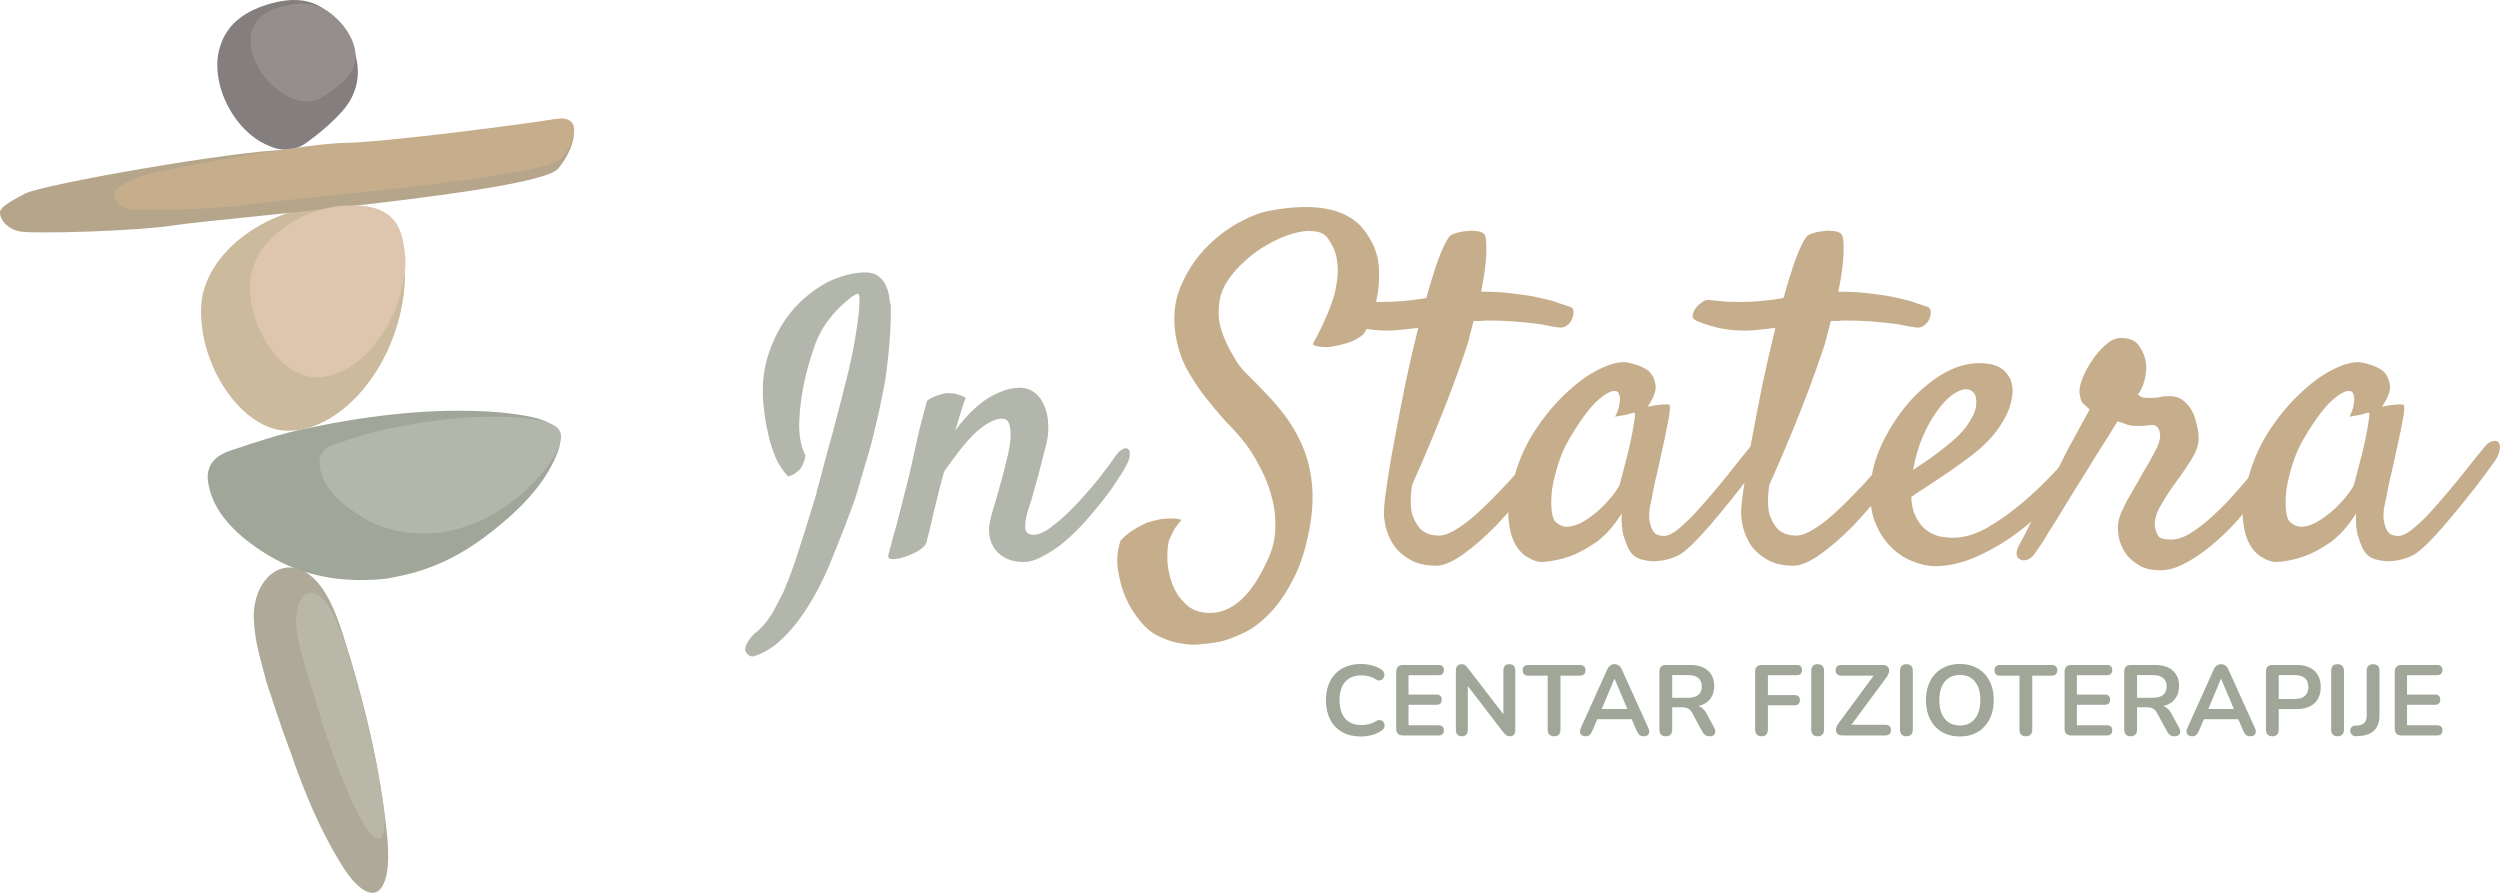 <svg width="700" height="250" viewBox="0 0 700 250" fill="none" xmlns="http://www.w3.org/2000/svg">
    <path d="M381.093 206.213C379.04 206.213 377.276 205.803 375.801 204.981C374.345 204.141 373.225 202.965 372.441 201.453C371.657 199.923 371.265 198.121 371.265 196.049C371.265 194.5 371.489 193.109 371.937 191.877C372.385 190.627 373.029 189.563 373.869 188.685C374.709 187.789 375.736 187.108 376.949 186.641C378.181 186.156 379.562 185.913 381.093 185.913C382.12 185.913 383.128 186.044 384.117 186.305C385.106 186.567 385.974 186.94 386.721 187.425C387.113 187.668 387.374 187.967 387.505 188.321C387.636 188.657 387.664 188.993 387.589 189.329C387.514 189.647 387.356 189.917 387.113 190.141C386.889 190.365 386.6 190.496 386.245 190.533C385.909 190.552 385.536 190.431 385.125 190.169C384.546 189.796 383.921 189.525 383.249 189.357C382.577 189.189 381.896 189.105 381.205 189.105C379.88 189.105 378.76 189.376 377.845 189.917C376.93 190.459 376.24 191.243 375.773 192.269C375.306 193.296 375.073 194.556 375.073 196.049C375.073 197.524 375.306 198.784 375.773 199.829C376.24 200.875 376.93 201.668 377.845 202.209C378.76 202.751 379.88 203.021 381.205 203.021C381.914 203.021 382.614 202.937 383.305 202.769C383.996 202.583 384.649 202.303 385.265 201.929C385.676 201.687 386.04 201.584 386.357 201.621C386.693 201.64 386.973 201.752 387.197 201.957C387.421 202.163 387.57 202.424 387.645 202.741C387.72 203.04 387.701 203.357 387.589 203.693C387.477 204.011 387.253 204.291 386.917 204.533C386.17 205.075 385.274 205.495 384.229 205.793C383.202 206.073 382.157 206.213 381.093 206.213ZM392.844 205.933C392.228 205.933 391.752 205.775 391.416 205.457C391.099 205.121 390.94 204.645 390.94 204.029V188.097C390.94 187.481 391.099 187.015 391.416 186.697C391.752 186.361 392.228 186.193 392.844 186.193H402.84C403.307 186.193 403.662 186.315 403.904 186.557C404.166 186.8 404.296 187.145 404.296 187.593C404.296 188.06 404.166 188.424 403.904 188.685C403.662 188.928 403.307 189.049 402.84 189.049H394.384V194.481H402.224C402.71 194.481 403.074 194.603 403.316 194.845C403.559 195.088 403.68 195.443 403.68 195.909C403.68 196.376 403.559 196.731 403.316 196.973C403.074 197.216 402.71 197.337 402.224 197.337H394.384V203.077H402.84C403.307 203.077 403.662 203.199 403.904 203.441C404.166 203.684 404.296 204.039 404.296 204.505C404.296 204.972 404.166 205.327 403.904 205.569C403.662 205.812 403.307 205.933 402.84 205.933H392.844ZM409.327 206.157C408.786 206.157 408.366 206.008 408.067 205.709C407.787 205.411 407.647 204.981 407.647 204.421V187.761C407.647 187.183 407.787 186.744 408.067 186.445C408.366 186.128 408.749 185.969 409.215 185.969C409.645 185.969 409.962 186.053 410.167 186.221C410.391 186.371 410.653 186.632 410.951 187.005L421.675 200.921H420.947V187.677C420.947 187.136 421.087 186.716 421.367 186.417C421.666 186.119 422.086 185.969 422.627 185.969C423.169 185.969 423.579 186.119 423.859 186.417C424.139 186.716 424.279 187.136 424.279 187.677V204.477C424.279 205 424.149 205.411 423.887 205.709C423.626 206.008 423.271 206.157 422.823 206.157C422.394 206.157 422.049 206.073 421.787 205.905C421.545 205.737 421.274 205.467 420.975 205.093L410.279 191.177H410.979V204.421C410.979 204.981 410.839 205.411 410.559 205.709C410.279 206.008 409.869 206.157 409.327 206.157ZM435.145 206.157C434.566 206.157 434.118 205.999 433.801 205.681C433.502 205.345 433.353 204.888 433.353 204.309V189.189H427.893C427.407 189.189 427.025 189.059 426.745 188.797C426.483 188.517 426.353 188.144 426.353 187.677C426.353 187.192 426.483 186.828 426.745 186.585C427.025 186.324 427.407 186.193 427.893 186.193H442.397C442.882 186.193 443.255 186.324 443.517 186.585C443.797 186.828 443.937 187.192 443.937 187.677C443.937 188.144 443.797 188.517 443.517 188.797C443.255 189.059 442.882 189.189 442.397 189.189H436.937V204.309C436.937 204.888 436.787 205.345 436.489 205.681C436.19 205.999 435.742 206.157 435.145 206.157ZM443.992 206.157C443.544 206.157 443.18 206.055 442.9 205.849C442.638 205.644 442.48 205.373 442.424 205.037C442.368 204.683 442.433 204.291 442.62 203.861L450.012 187.481C450.254 186.94 450.544 186.557 450.88 186.333C451.234 186.091 451.636 185.969 452.084 185.969C452.513 185.969 452.896 186.091 453.232 186.333C453.586 186.557 453.885 186.94 454.128 187.481L461.548 203.861C461.753 204.291 461.828 204.683 461.772 205.037C461.716 205.392 461.557 205.672 461.296 205.877C461.034 206.064 460.689 206.157 460.26 206.157C459.737 206.157 459.326 206.036 459.028 205.793C458.748 205.532 458.496 205.14 458.272 204.617L456.452 200.389L457.964 201.369H446.148L447.66 200.389L445.868 204.617C445.625 205.159 445.373 205.551 445.112 205.793C444.85 206.036 444.477 206.157 443.992 206.157ZM452.028 190.085L448.108 199.409L447.38 198.513H456.732L456.032 199.409L452.084 190.085H452.028ZM466.424 206.157C465.845 206.157 465.397 205.999 465.08 205.681C464.781 205.345 464.632 204.888 464.632 204.309V188.013C464.632 187.416 464.79 186.968 465.108 186.669C465.425 186.352 465.873 186.193 466.452 186.193H473.2C475.365 186.193 477.036 186.716 478.212 187.761C479.388 188.788 479.976 190.235 479.976 192.101C479.976 193.315 479.705 194.36 479.164 195.237C478.641 196.115 477.876 196.787 476.868 197.253C475.86 197.72 474.637 197.953 473.2 197.953L473.452 197.533H474.376C475.141 197.533 475.804 197.72 476.364 198.093C476.942 198.467 477.446 199.055 477.876 199.857L479.976 203.749C480.2 204.141 480.302 204.524 480.284 204.897C480.265 205.271 480.125 205.579 479.864 205.821C479.602 206.045 479.22 206.157 478.716 206.157C478.212 206.157 477.801 206.055 477.484 205.849C477.166 205.625 476.886 205.289 476.644 204.841L473.816 199.633C473.48 198.999 473.078 198.579 472.612 198.373C472.164 198.149 471.585 198.037 470.876 198.037H468.216V204.309C468.216 204.888 468.066 205.345 467.768 205.681C467.469 205.999 467.021 206.157 466.424 206.157ZM468.216 195.377H472.584C473.872 195.377 474.842 195.116 475.496 194.593C476.168 194.052 476.504 193.249 476.504 192.185C476.504 191.14 476.168 190.356 475.496 189.833C474.842 189.292 473.872 189.021 472.584 189.021H468.216V195.377ZM493.277 206.157C492.698 206.157 492.241 205.999 491.905 205.681C491.587 205.345 491.429 204.869 491.429 204.253V188.097C491.429 187.481 491.587 187.015 491.905 186.697C492.241 186.361 492.717 186.193 493.333 186.193H503.105C503.59 186.193 503.954 186.315 504.197 186.557C504.439 186.8 504.561 187.145 504.561 187.593C504.561 188.06 504.439 188.424 504.197 188.685C503.954 188.928 503.59 189.049 503.105 189.049H495.013V194.621H502.517C502.983 194.621 503.338 194.743 503.581 194.985C503.842 195.228 503.973 195.573 503.973 196.021C503.973 196.488 503.842 196.852 503.581 197.113C503.338 197.356 502.983 197.477 502.517 197.477H495.013V204.253C495.013 205.523 494.434 206.157 493.277 206.157ZM508.943 206.157C508.365 206.157 507.917 205.999 507.599 205.681C507.301 205.345 507.151 204.888 507.151 204.309V187.817C507.151 187.22 507.301 186.763 507.599 186.445C507.917 186.128 508.365 185.969 508.943 185.969C509.522 185.969 509.961 186.128 510.259 186.445C510.577 186.763 510.735 187.22 510.735 187.817V204.309C510.735 204.888 510.586 205.345 510.287 205.681C509.989 205.999 509.541 206.157 508.943 206.157ZM515.866 205.933C515.399 205.933 515.016 205.84 514.718 205.653C514.438 205.467 514.242 205.215 514.13 204.897C514.036 204.561 514.036 204.197 514.13 203.805C514.242 203.395 514.456 202.975 514.774 202.545L525.47 188.041V189.189H515.586C515.063 189.189 514.662 189.059 514.382 188.797C514.12 188.536 513.99 188.163 513.99 187.677C513.99 187.192 514.12 186.828 514.382 186.585C514.662 186.324 515.063 186.193 515.586 186.193H527.178C527.644 186.193 528.018 186.287 528.298 186.473C528.596 186.66 528.792 186.912 528.886 187.229C528.998 187.547 528.998 187.911 528.886 188.321C528.792 188.732 528.587 189.152 528.27 189.581L517.574 204.057V202.937H527.878C528.4 202.937 528.792 203.068 529.054 203.329C529.334 203.572 529.474 203.936 529.474 204.421C529.474 204.907 529.334 205.28 529.054 205.541C528.792 205.803 528.4 205.933 527.878 205.933H515.866ZM533.799 206.157C533.22 206.157 532.772 205.999 532.455 205.681C532.156 205.345 532.007 204.888 532.007 204.309V187.817C532.007 187.22 532.156 186.763 532.455 186.445C532.772 186.128 533.22 185.969 533.799 185.969C534.377 185.969 534.816 186.128 535.115 186.445C535.432 186.763 535.591 187.22 535.591 187.817V204.309C535.591 204.888 535.441 205.345 535.143 205.681C534.844 205.999 534.396 206.157 533.799 206.157ZM548.757 206.213C546.853 206.213 545.182 205.793 543.745 204.953C542.326 204.113 541.225 202.937 540.441 201.425C539.657 199.895 539.265 198.103 539.265 196.049C539.265 194.5 539.489 193.109 539.937 191.877C540.385 190.627 541.02 189.563 541.841 188.685C542.681 187.789 543.68 187.108 544.837 186.641C546.013 186.156 547.32 185.913 548.757 185.913C550.68 185.913 552.35 186.333 553.769 187.173C555.188 187.995 556.289 189.161 557.073 190.673C557.857 192.185 558.249 193.968 558.249 196.021C558.249 197.571 558.025 198.971 557.577 200.221C557.129 201.472 556.485 202.545 555.645 203.441C554.824 204.337 553.825 205.028 552.649 205.513C551.492 205.98 550.194 206.213 548.757 206.213ZM548.757 203.133C549.97 203.133 550.997 202.853 551.837 202.293C552.696 201.733 553.349 200.921 553.797 199.857C554.264 198.793 554.497 197.524 554.497 196.049C554.497 193.809 553.993 192.073 552.985 190.841C551.996 189.609 550.586 188.993 548.757 188.993C547.562 188.993 546.536 189.273 545.677 189.833C544.818 190.375 544.156 191.177 543.689 192.241C543.241 193.287 543.017 194.556 543.017 196.049C543.017 198.271 543.521 200.007 544.529 201.257C545.537 202.508 546.946 203.133 548.757 203.133ZM567.242 206.157C566.664 206.157 566.216 205.999 565.898 205.681C565.6 205.345 565.45 204.888 565.45 204.309V189.189H559.99C559.505 189.189 559.122 189.059 558.842 188.797C558.581 188.517 558.45 188.144 558.45 187.677C558.45 187.192 558.581 186.828 558.842 186.585C559.122 186.324 559.505 186.193 559.99 186.193H574.494C574.98 186.193 575.353 186.324 575.614 186.585C575.894 186.828 576.034 187.192 576.034 187.677C576.034 188.144 575.894 188.517 575.614 188.797C575.353 189.059 574.98 189.189 574.494 189.189H569.034V204.309C569.034 204.888 568.885 205.345 568.586 205.681C568.288 205.999 567.84 206.157 567.242 206.157ZM579.985 205.933C579.369 205.933 578.893 205.775 578.557 205.457C578.24 205.121 578.081 204.645 578.081 204.029V188.097C578.081 187.481 578.24 187.015 578.557 186.697C578.893 186.361 579.369 186.193 579.985 186.193H589.981C590.448 186.193 590.802 186.315 591.045 186.557C591.306 186.8 591.437 187.145 591.437 187.593C591.437 188.06 591.306 188.424 591.045 188.685C590.802 188.928 590.448 189.049 589.981 189.049H581.525V194.481H589.365C589.85 194.481 590.214 194.603 590.457 194.845C590.7 195.088 590.821 195.443 590.821 195.909C590.821 196.376 590.7 196.731 590.457 196.973C590.214 197.216 589.85 197.337 589.365 197.337H581.525V203.077H589.981C590.448 203.077 590.802 203.199 591.045 203.441C591.306 203.684 591.437 204.039 591.437 204.505C591.437 204.972 591.306 205.327 591.045 205.569C590.802 205.812 590.448 205.933 589.981 205.933H579.985ZM596.58 206.157C596.001 206.157 595.553 205.999 595.236 205.681C594.937 205.345 594.788 204.888 594.788 204.309V188.013C594.788 187.416 594.947 186.968 595.264 186.669C595.581 186.352 596.029 186.193 596.608 186.193H603.356C605.521 186.193 607.192 186.716 608.368 187.761C609.544 188.788 610.132 190.235 610.132 192.101C610.132 193.315 609.861 194.36 609.32 195.237C608.797 196.115 608.032 196.787 607.024 197.253C606.016 197.72 604.793 197.953 603.356 197.953L603.608 197.533H604.532C605.297 197.533 605.96 197.72 606.52 198.093C607.099 198.467 607.603 199.055 608.032 199.857L610.132 203.749C610.356 204.141 610.459 204.524 610.44 204.897C610.421 205.271 610.281 205.579 610.02 205.821C609.759 206.045 609.376 206.157 608.872 206.157C608.368 206.157 607.957 206.055 607.64 205.849C607.323 205.625 607.043 205.289 606.8 204.841L603.972 199.633C603.636 198.999 603.235 198.579 602.768 198.373C602.32 198.149 601.741 198.037 601.032 198.037H598.372V204.309C598.372 204.888 598.223 205.345 597.924 205.681C597.625 205.999 597.177 206.157 596.58 206.157ZM598.372 195.377H602.74C604.028 195.377 604.999 195.116 605.652 194.593C606.324 194.052 606.66 193.249 606.66 192.185C606.66 191.14 606.324 190.356 605.652 189.833C604.999 189.292 604.028 189.021 602.74 189.021H598.372V195.377ZM613.824 206.157C613.376 206.157 613.012 206.055 612.732 205.849C612.47 205.644 612.312 205.373 612.256 205.037C612.2 204.683 612.265 204.291 612.452 203.861L619.844 187.481C620.086 186.94 620.376 186.557 620.712 186.333C621.066 186.091 621.468 185.969 621.916 185.969C622.345 185.969 622.728 186.091 623.064 186.333C623.418 186.557 623.717 186.94 623.96 187.481L631.38 203.861C631.585 204.291 631.66 204.683 631.604 205.037C631.548 205.392 631.389 205.672 631.128 205.877C630.866 206.064 630.521 206.157 630.092 206.157C629.569 206.157 629.158 206.036 628.86 205.793C628.58 205.532 628.328 205.14 628.104 204.617L626.284 200.389L627.796 201.369H615.98L617.492 200.389L615.7 204.617C615.457 205.159 615.205 205.551 614.944 205.793C614.682 206.036 614.309 206.157 613.824 206.157ZM621.86 190.085L617.94 199.409L617.212 198.513H626.564L625.864 199.409L621.916 190.085H621.86ZM636.256 206.157C635.677 206.157 635.229 205.999 634.912 205.681C634.613 205.345 634.464 204.888 634.464 204.309V188.013C634.464 187.416 634.622 186.968 634.94 186.669C635.257 186.352 635.705 186.193 636.284 186.193H643.032C645.197 186.193 646.868 186.735 648.044 187.817C649.22 188.9 649.808 190.412 649.808 192.353C649.808 194.295 649.22 195.816 648.044 196.917C646.868 198 645.197 198.541 643.032 198.541H638.048V204.309C638.048 204.888 637.898 205.345 637.6 205.681C637.301 205.999 636.853 206.157 636.256 206.157ZM638.048 195.713H642.472C643.741 195.713 644.702 195.433 645.356 194.873C646.009 194.295 646.336 193.455 646.336 192.353C646.336 191.252 646.009 190.421 645.356 189.861C644.702 189.301 643.741 189.021 642.472 189.021H638.048V195.713ZM654.521 206.157C653.943 206.157 653.495 205.999 653.177 205.681C652.879 205.345 652.729 204.888 652.729 204.309V187.817C652.729 187.22 652.879 186.763 653.177 186.445C653.495 186.128 653.943 185.969 654.521 185.969C655.1 185.969 655.539 186.128 655.837 186.445C656.155 186.763 656.313 187.22 656.313 187.817V204.309C656.313 204.888 656.164 205.345 655.865 205.681C655.567 205.999 655.119 206.157 654.521 206.157ZM659.764 206.129C659.241 206.148 658.83 206.008 658.532 205.709C658.233 205.411 658.084 205.028 658.084 204.561C658.084 204.207 658.196 203.899 658.42 203.637C658.625 203.357 658.933 203.208 659.344 203.189L660.184 203.133C661.005 203.077 661.621 202.825 662.032 202.377C662.461 201.911 662.676 201.248 662.676 200.389V187.789C662.676 187.192 662.825 186.744 663.124 186.445C663.441 186.128 663.889 185.969 664.468 185.969C665.046 185.969 665.485 186.128 665.784 186.445C666.101 186.744 666.26 187.192 666.26 187.789V200.361C666.26 201.537 666.045 202.536 665.616 203.357C665.205 204.179 664.589 204.823 663.768 205.289C662.946 205.737 661.929 205.999 660.716 206.073L659.764 206.129ZM672.434 205.933C671.818 205.933 671.342 205.775 671.006 205.457C670.689 205.121 670.53 204.645 670.53 204.029V188.097C670.53 187.481 670.689 187.015 671.006 186.697C671.342 186.361 671.818 186.193 672.434 186.193H682.43C682.897 186.193 683.252 186.315 683.494 186.557C683.756 186.8 683.886 187.145 683.886 187.593C683.886 188.06 683.756 188.424 683.494 188.685C683.252 188.928 682.897 189.049 682.43 189.049H673.974V194.481H681.814C682.3 194.481 682.664 194.603 682.906 194.845C683.149 195.088 683.27 195.443 683.27 195.909C683.27 196.376 683.149 196.731 682.906 196.973C682.664 197.216 682.3 197.337 681.814 197.337H673.974V203.077H682.43C682.897 203.077 683.252 203.199 683.494 203.441C683.756 203.684 683.886 204.039 683.886 204.505C683.886 204.972 683.756 205.327 683.494 205.569C683.252 205.812 682.897 205.933 682.43 205.933H672.434Z" fill="#A0A799"/>
    <path d="M113.397 77.647C112.767 100.648 96.255 121.06 80.214 120.603C67.947 120.298 55.838 102.933 56.309 86.329C56.624 70.792 75.653 56.625 95.783 57.539C112.138 58.301 112.767 68.964 113.397 77.647Z" fill="#CBBA9C"/>
    <path d="M74.552 190.825C73.609 186.865 72.35 183.057 71.721 179.249C71.249 176.507 70.935 173.308 71.092 171.175C72.036 160.208 80.685 155.486 87.448 161.579C91.065 164.778 93.738 170.414 95.94 177.421C102.073 196.462 106.477 215.198 108.364 233.629C108.993 240.027 108.836 245.663 106.791 248.557C104.432 251.909 100.029 249.319 95.468 241.855C89.807 232.715 85.246 222.052 81.314 210.476C78.798 203.926 76.754 197.376 74.552 190.825Z" fill="#AFA999"/>
    <path d="M75.181 40.783C65.116 36.671 58.197 22.352 61.814 12.451C64.015 6.053 69.362 2.854 75.653 1.026C84.932 -1.563 91.065 0.721 96.097 8.185C101.444 16.107 101.759 24.332 95.94 31.035C92.952 34.386 89.335 37.432 85.718 40.022C82.573 42.307 78.798 42.459 75.181 40.783Z" fill="#847F7E"/>
    <path d="M108.207 162.036C92.166 163.711 80.843 159.751 71.407 153.048C64.33 148.022 59.14 142.081 58.197 134.464C57.882 130.809 59.455 127.914 64.33 126.239C71.564 123.802 78.798 121.364 86.347 119.841C103.961 116.185 121.732 114.053 139.66 115.424C142.805 115.728 146.108 116.185 149.096 116.795C156.173 118.47 158.06 121.364 156.173 126.543C153.342 134.007 147.68 140.558 140.603 146.498C133.369 152.591 125.349 157.923 114.655 160.665C112.296 161.274 109.622 161.731 108.207 162.036Z" fill="#A0A799"/>
    <path d="M7.085 54.188C4.255 55.712 0.166 57.692 0.008 59.367C-0.149 61.195 1.896 64.242 5.827 64.851C9.759 65.46 37.438 64.851 49.232 63.023C61.027 61.195 150.983 53.884 156.33 47.181C161.834 40.327 163.092 31.948 154.285 33.624C145.479 35.3 93.424 42.002 79.742 42.002C66.217 42.154 11.961 51.599 7.085 54.188Z" fill="#B5A58A"/>
    <path d="M81.786 27.531C74.08 24.332 68.419 14.736 70.62 8.338C72.036 4.225 75.81 2.245 80.371 1.483C87.133 0.112 91.694 1.94 95.94 6.967C100.344 12.451 100.815 17.934 96.884 22.047C94.839 24.18 92.323 26.008 89.65 27.531C87.448 28.75 84.617 28.75 81.786 27.531Z" fill="#968E8D"/>
    <path d="M37.595 49.923C35.393 51.142 32.09 52.665 31.933 54.188C31.776 55.711 33.506 58.149 36.651 58.606C39.797 59.063 61.971 58.606 71.407 57.082C80.843 55.559 152.87 49.771 157.273 44.287C161.677 38.803 162.778 32.101 155.544 33.319C148.309 34.538 106.791 40.022 95.783 40.022C84.931 40.326 41.526 47.943 37.595 49.923Z" fill="#C6AE8C"/>
    <path d="M113.554 72.924C113.082 90.442 100.501 105.979 88.234 105.675C78.798 105.37 69.677 92.27 69.991 79.475C70.306 67.593 84.774 56.778 100.186 57.539C112.453 58.149 112.925 66.374 113.554 72.924Z" fill="#DDC6AD"/>
    <path d="M123.619 149.088C112.61 150.306 104.904 147.565 98.456 142.842C93.581 139.339 89.964 135.378 89.492 130.047C89.178 127.61 90.436 125.477 93.738 124.411C98.614 122.735 103.646 121.06 108.836 119.993C120.788 117.556 133.055 116.033 145.321 116.947C147.523 117.099 149.725 117.404 151.769 117.861C156.644 119.079 157.903 120.907 156.644 124.563C154.757 129.59 150.826 134.16 146.108 138.273C141.232 142.385 135.728 146.041 128.337 148.022C126.292 148.631 124.405 148.936 123.619 149.088Z" fill="#B2B6AB"/>
    <path d="M86.19 189.302C85.403 186.408 84.46 183.361 83.831 180.62C83.359 178.487 83.044 176.202 82.887 174.527C82.73 166.453 86.976 163.407 91.065 168.433C93.267 171.023 94.996 175.44 96.726 180.62C101.287 195.091 104.904 209.257 106.949 222.966C107.735 227.689 108.05 231.954 107.106 233.934C106.005 236.219 103.489 234.086 100.501 228.298C96.884 221.291 93.738 212.913 90.75 204.078C89.335 199.203 87.762 194.177 86.19 189.302Z" fill="#B9B8A8"/>
    <path d="M367.685 96.546C367.597 96.29 367.862 95.648 368.48 94.622C369.099 93.509 369.761 92.183 370.468 90.643C371.263 89.018 372.013 87.221 372.72 85.254C373.515 83.201 374.045 81.105 374.31 78.966C374.663 76.827 374.663 74.688 374.31 72.549C373.957 70.411 373.029 68.357 371.528 66.39C370.644 65.363 369.319 64.807 367.553 64.722C365.875 64.55 363.932 64.807 361.724 65.491C359.604 66.09 357.352 67.074 354.967 68.443C352.67 69.726 350.551 71.266 348.607 73.063C346.664 74.774 344.986 76.699 343.573 78.837C342.248 80.976 341.497 83.158 341.321 85.382C341.144 87.179 341.188 88.847 341.453 90.387C341.806 91.927 342.248 93.338 342.778 94.622C343.308 95.905 343.882 97.103 344.5 98.215C345.119 99.327 345.693 100.311 346.223 101.166C346.929 102.364 348.033 103.69 349.535 105.144C351.036 106.599 352.67 108.267 354.437 110.149C356.203 111.946 357.97 113.999 359.736 116.309C361.503 118.619 363.048 121.228 364.373 124.137C365.698 127.045 366.626 130.296 367.156 133.889C367.685 137.483 367.641 141.461 367.023 145.824C366.051 152.155 364.506 157.416 362.386 161.608C360.266 165.886 357.926 169.308 355.364 171.874C352.891 174.441 350.374 176.28 347.812 177.392C345.251 178.59 343.131 179.36 341.453 179.702C340.128 179.959 338.538 180.173 336.684 180.344C334.917 180.6 333.018 180.558 330.987 180.215C329.044 179.959 327.056 179.36 325.025 178.419C322.993 177.563 321.183 176.195 319.593 174.312C317.738 172.174 316.281 169.864 315.221 167.383C314.249 165.244 313.543 162.763 313.101 159.94C312.571 157.202 312.792 154.336 313.763 151.342C314.47 150.572 315.221 149.888 316.016 149.289C316.811 148.69 317.606 148.177 318.4 147.749C319.284 147.235 320.211 146.765 321.183 146.337C322.331 145.995 323.479 145.696 324.627 145.439C325.599 145.268 326.615 145.182 327.675 145.182C328.823 145.097 329.883 145.225 330.854 145.567C329.529 147.022 328.602 148.39 328.072 149.674C327.719 150.358 327.454 150.957 327.277 151.47C326.924 153.096 326.791 155.021 326.88 157.245C327.056 159.555 327.542 161.736 328.337 163.79C329.22 165.928 330.457 167.725 332.047 169.179C333.636 170.719 335.756 171.532 338.406 171.618C344.854 171.789 350.33 166.912 354.834 156.988C356.336 153.908 357.087 150.786 357.087 147.62C357.175 144.455 356.777 141.418 355.894 138.509C355.099 135.601 353.995 132.906 352.582 130.425C351.257 127.858 349.888 125.677 348.475 123.88C347.062 122.083 345.339 120.159 343.308 118.105C341.365 115.967 339.422 113.657 337.479 111.176C335.535 108.695 333.769 106 332.179 103.091C330.678 100.182 329.662 97.017 329.132 93.595C328.425 88.804 328.867 84.441 330.457 80.506C332.135 76.485 334.343 72.977 337.081 69.983C339.907 66.989 342.955 64.55 346.223 62.668C349.579 60.786 352.538 59.588 355.099 59.075C369.319 56.337 378.638 58.647 383.054 66.005C384.909 68.828 385.924 71.822 386.101 74.988C386.278 78.153 386.057 81.105 385.439 83.842C384.909 86.494 384.202 88.761 383.319 90.643C382.524 92.44 381.994 93.424 381.729 93.595C381.199 94.108 380.36 94.664 379.212 95.263C378.064 95.862 376.209 96.418 373.647 96.931C372.941 97.103 372.234 97.188 371.528 97.188C370.909 97.188 370.247 97.145 369.54 97.06C368.834 96.974 368.215 96.803 367.685 96.546Z" fill="#C6AE8C"/>
    <path d="M432.339 122.982C432.692 122.468 433.134 122.169 433.664 122.083C434.282 121.912 434.768 121.955 435.121 122.212C435.475 122.468 435.651 122.896 435.651 123.495C435.739 124.094 435.519 124.907 434.989 125.933C433.222 129.184 430.882 132.692 427.967 136.456C425.141 140.22 422.138 143.771 418.958 147.107C415.778 150.358 412.687 153.053 409.684 155.192C406.681 157.33 404.163 158.4 402.132 158.4C399.217 158.4 396.788 157.844 394.845 156.732C392.902 155.619 391.356 154.251 390.208 152.625C389.148 151 388.398 149.246 387.956 147.364C387.514 145.396 387.382 143.6 387.559 141.974C387.647 140.605 387.956 138.167 388.486 134.659C389.016 131.066 389.722 126.96 390.606 122.34C391.489 117.635 392.461 112.63 393.52 107.326C394.669 101.936 395.861 96.76 397.098 91.798C395.596 91.969 394.095 92.141 392.593 92.312C391.091 92.483 389.722 92.568 388.486 92.568C385.66 92.568 383.01 92.269 380.537 91.67C377.975 90.986 376.076 90.344 374.84 89.745C374.133 89.403 373.824 88.932 373.912 88.334C374.001 87.649 374.266 87.007 374.707 86.409C375.149 85.724 375.723 85.168 376.43 84.74C377.048 84.227 377.622 83.97 378.152 83.97C379.83 84.141 381.641 84.313 383.584 84.484C385.527 84.569 387.647 84.569 389.943 84.484C391.621 84.398 393.211 84.27 394.713 84.099C396.303 83.928 397.848 83.714 399.35 83.457C400.498 79.351 401.602 75.8 402.662 72.806C403.81 69.726 404.826 67.587 405.709 66.39C405.974 65.962 406.548 65.62 407.432 65.363C408.403 65.021 409.419 64.807 410.479 64.722C411.539 64.55 412.554 64.55 413.526 64.722C414.497 64.807 415.204 65.106 415.646 65.62C416.087 66.304 416.264 68.058 416.176 70.881C416.087 73.704 415.602 77.297 414.718 81.661C418.428 81.661 421.696 81.874 424.522 82.302C427.437 82.644 429.91 83.072 431.942 83.585C433.973 84.013 435.607 84.484 436.844 84.997C438.08 85.425 439.008 85.724 439.626 85.895C440.244 86.066 440.553 86.494 440.553 87.179C440.642 87.863 440.509 88.59 440.156 89.36C439.891 90.045 439.405 90.643 438.698 91.157C437.992 91.67 437.197 91.841 436.314 91.67C435.43 91.585 434.415 91.413 433.266 91.157C432.207 90.9 430.882 90.686 429.292 90.515C427.79 90.344 425.98 90.173 423.86 90.002C421.74 89.831 419.267 89.745 416.441 89.745C415.911 89.745 415.292 89.788 414.586 89.874C413.968 89.874 413.305 89.874 412.598 89.874C412.245 91.242 411.892 92.611 411.539 93.98C411.274 95.263 410.876 96.632 410.346 98.086C409.198 101.508 407.873 105.23 406.372 109.251C405.047 112.758 403.457 116.779 401.602 121.313C399.747 125.848 397.672 130.681 395.375 135.814C394.845 139.493 394.889 142.316 395.508 144.284C396.214 146.166 397.053 147.535 398.025 148.39C399.173 149.331 400.586 149.845 402.265 149.93C403.589 150.101 405.179 149.674 407.034 148.647C408.977 147.535 410.964 146.081 412.996 144.284C415.027 142.487 417.059 140.52 419.09 138.381C421.21 136.242 423.153 134.146 424.92 132.093C426.686 130.04 428.232 128.2 429.557 126.575C430.882 124.864 431.809 123.666 432.339 122.982Z" fill="#C6AE8C"/>
    <path d="M492.355 129.911C491.119 131.622 489.529 133.761 487.586 136.328C485.643 138.809 483.611 141.332 481.492 143.899C479.46 146.38 477.429 148.69 475.397 150.829C473.454 152.882 471.82 154.336 470.495 155.192C469.612 155.705 468.596 156.133 467.448 156.475C466.3 156.817 465.107 157.031 463.871 157.117C462.723 157.202 461.619 157.117 460.559 156.86C459.499 156.689 458.571 156.347 457.776 155.833C456.982 155.234 456.319 154.379 455.789 153.267C455.348 152.326 454.906 151.085 454.464 149.545C454.111 148.005 453.979 146.081 454.067 143.771C451.947 147.193 449.606 149.845 447.045 151.727C444.484 153.523 442.055 154.85 439.758 155.705C437.109 156.646 434.459 157.202 431.809 157.373C430.573 157.373 429.248 156.946 427.834 156.09C426.421 155.32 425.229 154.08 424.257 152.369C423.286 150.572 422.667 148.305 422.403 145.567C422.138 142.744 422.491 139.408 423.462 135.558C424.699 130.339 426.642 125.591 429.292 121.313C432.03 117.036 434.989 113.4 438.168 110.406C441.348 107.326 444.484 105.016 447.575 103.476C450.666 101.936 453.228 101.252 455.259 101.423C457.644 101.851 459.587 102.535 461.089 103.476C462.325 104.332 463.12 105.615 463.473 107.326C463.915 108.951 463.208 111.133 461.354 113.871C462.59 113.614 463.606 113.443 464.401 113.357C465.284 113.272 465.946 113.229 466.388 113.229C466.918 113.229 467.271 113.272 467.448 113.357C467.536 113.528 467.58 113.913 467.58 114.512C467.58 115.025 467.448 116.009 467.183 117.464C466.918 118.918 466.521 120.886 465.991 123.367C465.461 125.848 464.754 129.056 463.871 132.991C463.694 133.761 463.518 134.488 463.341 135.173C463.253 135.772 463.12 136.413 462.943 137.098C462.855 137.697 462.723 138.424 462.546 139.279C462.369 140.135 462.149 141.204 461.884 142.487C461.795 143.257 461.751 144.113 461.751 145.054C461.839 145.909 462.016 146.722 462.281 147.492C462.546 148.262 462.943 148.904 463.473 149.417C464.092 149.845 464.931 150.059 465.991 150.059C466.874 150.059 468.022 149.545 469.435 148.519C470.848 147.407 472.35 146.038 473.94 144.412C475.53 142.701 477.164 140.862 478.842 138.894C480.608 136.841 482.242 134.873 483.744 132.991C485.245 131.109 486.57 129.441 487.718 127.986C488.955 126.532 489.838 125.463 490.368 124.778C491.075 124.008 491.781 123.581 492.488 123.495C493.195 123.324 493.725 123.495 494.078 124.008C494.431 124.522 494.475 125.292 494.21 126.318C494.034 127.345 493.415 128.543 492.355 129.911ZM453.537 135.558C453.979 133.847 454.508 131.836 455.127 129.526C455.745 127.217 456.275 124.992 456.717 122.853C457.158 120.715 457.467 118.961 457.644 117.592C457.909 116.138 457.865 115.453 457.511 115.539C457.07 115.624 456.584 115.753 456.054 115.924C455.613 116.095 455.038 116.223 454.332 116.309C453.625 116.394 452.919 116.523 452.212 116.694C452.919 115.325 453.316 114.213 453.404 113.357C453.581 112.416 453.625 111.689 453.537 111.176C453.449 110.577 453.272 110.106 453.007 109.764C452.035 108.994 450.313 109.636 447.84 111.689C445.455 113.657 442.673 117.335 439.493 122.725C438.168 124.949 437.109 127.345 436.314 129.911C435.519 132.392 434.945 134.745 434.591 136.969C434.326 139.194 434.282 141.161 434.459 142.872C434.635 144.498 434.989 145.567 435.519 146.081C436.49 147.022 437.594 147.492 438.831 147.492C440.067 147.407 441.304 147.064 442.54 146.466C443.865 145.781 445.146 144.926 446.383 143.899C447.707 142.872 448.856 141.803 449.827 140.691C450.887 139.579 451.726 138.552 452.344 137.611C453.051 136.67 453.449 135.985 453.537 135.558Z" fill="#C6AE8C"/>
    <path d="M532.366 122.982C532.72 122.468 533.161 122.169 533.691 122.083C534.31 121.912 534.795 121.955 535.149 122.212C535.502 122.468 535.679 122.896 535.679 123.495C535.767 124.094 535.546 124.907 535.016 125.933C533.25 129.184 530.909 132.692 527.994 136.456C525.168 140.22 522.165 143.771 518.985 147.107C515.806 150.358 512.714 153.053 509.711 155.192C506.708 157.33 504.191 158.4 502.16 158.4C499.245 158.4 496.816 157.844 494.873 156.732C492.93 155.619 491.384 154.251 490.236 152.625C489.176 151 488.425 149.246 487.983 147.364C487.542 145.396 487.409 143.6 487.586 141.974C487.674 140.605 487.983 138.167 488.513 134.659C489.043 131.066 489.75 126.96 490.633 122.34C491.516 117.635 492.488 112.63 493.548 107.326C494.696 101.936 495.888 96.76 497.125 91.798C495.623 91.969 494.122 92.141 492.62 92.312C491.119 92.483 489.75 92.568 488.513 92.568C485.687 92.568 483.037 92.269 480.564 91.67C478.003 90.986 476.104 90.344 474.867 89.745C474.161 89.403 473.852 88.932 473.94 88.334C474.028 87.649 474.293 87.007 474.735 86.409C475.176 85.724 475.75 85.168 476.457 84.74C477.075 84.227 477.649 83.97 478.179 83.97C479.858 84.141 481.668 84.313 483.611 84.484C485.555 84.569 487.674 84.569 489.971 84.484C491.649 84.398 493.239 84.27 494.74 84.099C496.33 83.928 497.876 83.714 499.377 83.457C500.525 79.351 501.63 75.8 502.689 72.806C503.838 69.726 504.853 67.587 505.737 66.39C506.002 65.962 506.576 65.62 507.459 65.363C508.431 65.021 509.446 64.807 510.506 64.722C511.566 64.55 512.582 64.55 513.553 64.722C514.525 64.807 515.232 65.106 515.673 65.62C516.115 66.304 516.291 68.058 516.203 70.881C516.115 73.704 515.629 77.297 514.746 81.661C518.455 81.661 521.723 81.874 524.55 82.302C527.464 82.644 529.938 83.072 531.969 83.585C534 84.013 535.634 84.484 536.871 84.997C538.108 85.425 539.035 85.724 539.653 85.895C540.272 86.066 540.581 86.494 540.581 87.179C540.669 87.863 540.536 88.59 540.183 89.36C539.918 90.045 539.432 90.643 538.726 91.157C538.019 91.67 537.224 91.841 536.341 91.67C535.458 91.585 534.442 91.413 533.294 91.157C532.234 90.9 530.909 90.686 529.319 90.515C527.818 90.344 526.007 90.173 523.887 90.002C521.768 89.831 519.294 89.745 516.468 89.745C515.938 89.745 515.32 89.788 514.613 89.874C513.995 89.874 513.333 89.874 512.626 89.874C512.273 91.242 511.919 92.611 511.566 93.98C511.301 95.263 510.904 96.632 510.374 98.086C509.225 101.508 507.901 105.23 506.399 109.251C505.074 112.758 503.484 116.779 501.63 121.313C499.775 125.848 497.699 130.681 495.403 135.814C494.873 139.493 494.917 142.316 495.535 144.284C496.242 146.166 497.081 147.535 498.052 148.39C499.201 149.331 500.614 149.845 502.292 149.93C503.617 150.101 505.207 149.674 507.062 148.647C509.005 147.535 510.992 146.081 513.023 144.284C515.055 142.487 517.086 140.52 519.118 138.381C521.238 136.242 523.181 134.146 524.947 132.093C526.714 130.04 528.259 128.2 529.584 126.575C530.909 124.864 531.837 123.666 532.366 122.982Z" fill="#C6AE8C"/>
    <path d="M584.434 128.756C581.784 132.521 578.781 136.199 575.425 139.793C572.068 143.3 568.491 146.465 564.693 149.289C560.984 152.026 557.142 154.251 553.167 155.962C549.281 157.673 545.483 158.528 541.773 158.528C539.83 158.528 537.71 158.058 535.414 157.117C533.206 156.261 531.174 154.892 529.319 153.01C527.464 151.128 525.963 148.69 524.815 145.696C523.755 142.701 523.446 139.065 523.887 134.788C524.241 131.28 525.345 127.601 527.2 123.752C529.143 119.816 531.483 116.223 534.221 112.972C537.048 109.721 540.183 107.026 543.628 104.888C547.161 102.749 550.694 101.68 554.227 101.68C557.583 101.68 560.012 102.492 561.514 104.118C563.015 105.743 563.678 107.754 563.501 110.149C563.236 112.801 562.441 115.239 561.116 117.464C559.88 119.688 558.378 121.698 556.612 123.495C554.845 125.292 552.946 126.917 550.915 128.371C548.971 129.826 547.117 131.152 545.35 132.35C543.407 133.633 541.552 134.873 539.786 136.071C538.019 137.183 536.474 138.21 535.149 139.151C535.237 141.29 535.634 143.086 536.341 144.541C537.048 145.995 537.931 147.193 538.991 148.134C540.051 148.989 541.243 149.631 542.568 150.059C543.981 150.401 545.394 150.572 546.808 150.572C549.811 150.572 552.946 149.674 556.214 147.877C559.482 145.995 562.662 143.771 565.753 141.204C568.933 138.552 571.848 135.814 574.497 132.991C577.235 130.168 579.488 127.73 581.254 125.677C581.872 124.992 582.491 124.607 583.109 124.522C583.815 124.351 584.345 124.436 584.699 124.778C585.14 125.035 585.361 125.548 585.361 126.318C585.361 127.003 585.052 127.815 584.434 128.756ZM550.517 108.994C549.457 108.994 548.177 109.507 546.675 110.534C545.262 111.561 543.849 113.058 542.435 115.025C541.022 116.908 539.697 119.26 538.461 122.083C537.224 124.821 536.297 127.986 535.679 131.58C536.739 130.81 537.887 130.04 539.123 129.27C540.36 128.414 541.596 127.516 542.833 126.575C546.631 123.752 549.281 121.271 550.782 119.132C552.284 116.993 553.123 115.154 553.299 113.614C553.476 111.988 553.299 110.833 552.769 110.149C552.239 109.379 551.489 108.994 550.517 108.994Z" fill="#C6AE8C"/>
    <path d="M569.86 154.807C569.242 155.748 568.58 156.347 567.873 156.603C567.078 156.946 566.416 156.988 565.886 156.732C565.267 156.561 564.87 156.133 564.693 155.448C564.517 154.764 564.693 153.908 565.223 152.882C565.488 152.369 566.106 151.214 567.078 149.417C567.961 147.62 569.065 145.482 570.39 143.001C571.627 140.434 572.996 137.697 574.497 134.788C575.999 131.793 577.412 128.97 578.737 126.318C580.15 123.666 581.431 121.313 582.579 119.26C583.727 117.121 584.566 115.582 585.096 114.641C584.125 113.785 583.462 113.186 583.109 112.844C582.756 112.416 582.491 111.561 582.314 110.277C582.137 109.165 582.402 107.711 583.109 105.914C583.815 104.118 584.743 102.407 585.891 100.781C587.039 99.07 588.32 97.616 589.733 96.418C591.146 95.22 592.515 94.622 593.84 94.622C596.313 94.622 598.036 95.391 599.007 96.931C600.067 98.471 600.685 100.054 600.862 101.68C601.039 102.792 600.95 104.203 600.597 105.914C600.244 107.625 599.581 109.165 598.61 110.534C598.875 110.705 599.228 110.919 599.67 111.176C600.111 111.347 600.818 111.432 601.79 111.432C603.203 111.432 604.174 111.347 604.704 111.176C605.323 111.005 606.25 110.919 607.486 110.919C608.988 110.919 610.225 111.304 611.196 112.074C612.168 112.758 612.963 113.657 613.581 114.769C614.199 115.795 614.641 116.95 614.906 118.234C615.259 119.431 615.48 120.544 615.568 121.57C615.833 123.709 615.259 125.933 613.846 128.243C612.433 130.553 610.71 133.077 608.679 135.814C607.442 137.525 606.206 139.45 604.969 141.589C603.733 143.728 603.203 145.653 603.379 147.364C603.556 148.476 603.865 149.374 604.307 150.059C604.748 150.743 605.985 151.085 608.016 151.085C609.518 151.085 611.152 150.572 612.918 149.545C614.773 148.433 616.628 147.064 618.483 145.439C620.426 143.728 622.325 141.889 624.18 139.921C626.035 137.868 627.757 135.9 629.347 134.018C630.937 132.05 632.261 130.296 633.321 128.756C634.47 127.217 635.309 126.104 635.839 125.42C636.28 124.736 636.854 124.265 637.561 124.008C638.268 123.752 638.886 123.752 639.416 124.008C639.946 124.265 640.255 124.778 640.343 125.548C640.52 126.318 640.211 127.345 639.416 128.628C638.886 129.484 637.958 130.852 636.634 132.735C635.397 134.617 633.851 136.713 631.996 139.023C630.23 141.332 628.243 143.728 626.035 146.209C623.827 148.604 621.486 150.829 619.013 152.882C616.628 154.85 614.199 156.475 611.726 157.758C609.341 159.042 607.045 159.683 604.837 159.683C602.54 159.683 600.641 159.255 599.14 158.4C597.638 157.544 596.402 156.518 595.43 155.32C594.547 154.037 593.884 152.668 593.443 151.214C593.09 149.674 592.957 148.262 593.045 146.979C593.134 145.952 593.399 144.883 593.84 143.771C594.37 142.573 594.944 141.375 595.563 140.178C596.269 138.894 596.976 137.654 597.682 136.456C598.477 135.173 599.184 133.932 599.802 132.735C601.304 130.254 602.496 128.158 603.379 126.447C604.351 124.65 604.837 123.153 604.837 121.955C604.837 121.185 604.66 120.501 604.307 119.902C603.953 119.303 603.379 119.004 602.584 119.004C602.055 119.004 601.657 119.046 601.392 119.132C601.215 119.132 600.995 119.132 600.73 119.132C600.553 119.132 600.244 119.175 599.802 119.26C599.449 119.26 598.875 119.26 598.08 119.26C596.932 119.26 595.96 119.089 595.165 118.747C594.37 118.405 593.62 118.148 592.913 117.977C592.56 118.576 591.765 119.859 590.528 121.827C589.292 123.794 587.834 126.104 586.156 128.756C584.566 131.409 582.844 134.189 580.989 137.098C579.223 140.006 577.544 142.744 575.955 145.311C574.365 147.792 573.04 149.93 571.98 151.727C570.832 153.438 570.125 154.465 569.86 154.807Z" fill="#C6AE8C"/>
    <path d="M697.975 129.911C696.738 131.622 695.148 133.761 693.205 136.328C691.262 138.809 689.231 141.332 687.111 143.899C685.079 146.38 683.048 148.69 681.017 150.829C679.073 152.882 677.439 154.336 676.115 155.192C675.231 155.705 674.216 156.133 673.067 156.475C671.919 156.817 670.727 157.031 669.49 157.117C668.342 157.202 667.238 157.117 666.178 156.86C665.118 156.689 664.191 156.347 663.396 155.833C662.601 155.234 661.938 154.379 661.409 153.267C660.967 152.326 660.525 151.085 660.084 149.545C659.73 148.005 659.598 146.081 659.686 143.771C657.566 147.193 655.226 149.845 652.664 151.727C650.103 153.523 647.674 154.85 645.378 155.705C642.728 156.646 640.078 157.202 637.428 157.373C636.192 157.373 634.867 156.946 633.454 156.09C632.041 155.32 630.848 154.08 629.877 152.369C628.905 150.572 628.287 148.305 628.022 145.567C627.757 142.744 628.11 139.408 629.082 135.558C630.318 130.339 632.261 125.591 634.911 121.313C637.649 117.036 640.608 113.4 643.788 110.406C646.967 107.326 650.103 105.016 653.194 103.476C656.286 101.936 658.847 101.252 660.879 101.423C663.263 101.851 665.206 102.535 666.708 103.476C667.945 104.332 668.739 105.615 669.093 107.326C669.534 108.951 668.828 111.133 666.973 113.871C668.21 113.614 669.225 113.443 670.02 113.357C670.903 113.272 671.566 113.229 672.007 113.229C672.537 113.229 672.891 113.272 673.067 113.357C673.156 113.528 673.2 113.913 673.2 114.512C673.2 115.025 673.067 116.009 672.802 117.464C672.537 118.918 672.14 120.886 671.61 123.367C671.08 125.848 670.373 129.056 669.49 132.991C669.314 133.761 669.137 134.488 668.96 135.173C668.872 135.772 668.739 136.413 668.563 137.098C668.474 137.697 668.342 138.424 668.165 139.279C667.989 140.135 667.768 141.204 667.503 142.487C667.415 143.257 667.37 144.113 667.37 145.054C667.459 145.909 667.635 146.722 667.9 147.492C668.165 148.262 668.563 148.904 669.093 149.417C669.711 149.845 670.55 150.059 671.61 150.059C672.493 150.059 673.641 149.545 675.055 148.519C676.468 147.407 677.969 146.038 679.559 144.412C681.149 142.701 682.783 140.862 684.461 138.894C686.228 136.841 687.862 134.873 689.363 132.991C690.865 131.109 692.19 129.441 693.338 127.986C694.574 126.532 695.458 125.463 695.988 124.778C696.694 124.008 697.401 123.581 698.107 123.495C698.814 123.324 699.344 123.495 699.697 124.008C700.051 124.522 700.095 125.292 699.83 126.318C699.653 127.345 699.035 128.543 697.975 129.911ZM659.156 135.558C659.598 133.847 660.128 131.836 660.746 129.526C661.364 127.217 661.894 124.992 662.336 122.853C662.778 120.715 663.087 118.961 663.263 117.592C663.528 116.138 663.484 115.453 663.131 115.539C662.689 115.624 662.203 115.753 661.673 115.924C661.232 116.095 660.658 116.223 659.951 116.309C659.245 116.394 658.538 116.523 657.831 116.694C658.538 115.325 658.935 114.213 659.024 113.357C659.2 112.416 659.245 111.689 659.156 111.176C659.068 110.577 658.891 110.106 658.626 109.764C657.655 108.994 655.932 109.636 653.459 111.689C651.075 113.657 648.292 117.335 645.113 122.725C643.788 124.949 642.728 127.345 641.933 129.911C641.138 132.392 640.564 134.745 640.211 136.969C639.946 139.194 639.902 141.161 640.078 142.872C640.255 144.498 640.608 145.567 641.138 146.081C642.11 147.022 643.214 147.492 644.45 147.492C645.687 147.407 646.923 147.064 648.16 146.466C649.485 145.781 650.765 144.926 652.002 143.899C653.327 142.872 654.475 141.803 655.447 140.691C656.507 139.579 657.346 138.552 657.964 137.611C658.67 136.67 659.068 135.985 659.156 135.558Z" fill="#C6AE8C"/>
    <path d="M248.959 82.978C248.802 81.912 248.487 80.845 248.015 79.931C247.544 78.865 246.915 78.103 245.971 77.342C245.027 76.58 243.769 76.276 242.354 76.276C239.051 76.276 235.591 77.19 231.974 78.865C228.515 80.693 225.212 83.13 222.381 86.329C219.55 89.528 217.191 93.489 215.619 97.906C213.889 102.476 213.26 107.503 213.732 112.986C214.046 115.881 214.361 118.47 214.99 121.06C215.462 123.345 216.091 125.477 217.034 127.762C217.978 130.047 219.236 131.875 220.651 133.398C221.28 133.246 221.752 133.094 222.224 132.789C222.696 132.484 223.01 132.332 223.325 132.027C223.639 131.723 223.954 131.418 224.111 131.266C224.268 130.961 224.426 130.656 224.74 130.199C225.055 129.438 225.369 128.676 225.526 127.61C224.111 124.716 223.639 121.364 223.797 117.861C223.954 114.205 224.426 110.854 225.055 107.655C225.841 103.847 226.942 100.039 228.357 96.078C229.144 94.098 230.087 92.27 231.345 90.442C232.603 88.766 233.862 87.243 235.12 86.025C236.378 84.806 237.479 83.892 238.422 83.13C239.366 82.521 239.995 82.216 240.152 82.216C240.624 82.369 240.781 83.13 240.624 84.654C240.624 86.177 240.467 87.853 240.152 90.137C239.838 92.27 239.523 94.555 239.051 96.992C238.579 99.429 238.108 101.714 237.636 103.694C236.378 108.721 234.962 114.357 233.39 120.298C231.817 125.782 230.402 131.266 228.986 136.597C228.829 137.054 228.672 137.511 228.672 137.968L225.526 148.174C224.426 151.525 223.482 154.724 222.538 157.466C221.28 161.122 220.179 163.864 219.393 165.691C218.764 166.91 218.135 168.129 217.349 169.652C216.562 171.175 215.776 172.546 214.832 173.765C213.889 174.983 212.945 176.05 211.844 176.964C210.586 177.725 207.913 181.076 208.856 182.6C209.328 183.361 209.957 183.818 210.901 183.818C212.945 183.209 214.99 182.143 217.034 180.62C220.022 178.182 222.853 174.983 225.369 171.175C227.885 167.367 230.244 162.95 232.289 158.075C234.333 153.201 239.051 141.167 239.995 137.816C241.096 133.855 242.197 130.352 243.14 127.153C244.084 123.954 244.713 121.212 245.185 119.232C246.128 115.424 246.757 112.072 247.386 109.026C248.015 105.979 248.33 103.085 248.644 100.343C248.959 97.601 249.116 95.164 249.274 92.727C249.431 90.29 249.431 87.852 249.431 85.415C249.116 84.958 249.116 84.044 248.959 82.978Z" fill="#B2B6AB"/>
    <path d="M286.469 157.366C284.643 157.366 283.055 157.02 281.705 156.328C280.434 155.713 279.402 154.867 278.608 153.79C277.814 152.713 277.298 151.483 277.06 150.098C276.822 148.637 276.901 147.099 277.298 145.484C277.536 144.407 277.933 142.984 278.489 141.216C279.045 139.37 279.601 137.409 280.156 135.332C280.792 133.179 281.348 131.064 281.824 128.987C282.38 126.834 282.737 124.911 282.896 123.219C283.055 121.45 282.975 120.027 282.658 118.951C282.34 117.797 281.665 117.22 280.633 117.22C279.362 117.22 278.052 117.643 276.703 118.489C275.353 119.258 273.963 120.335 272.534 121.719C271.184 123.104 269.795 124.719 268.365 126.565C267.016 128.333 265.666 130.179 264.316 132.102C263.601 134.717 263.006 137.024 262.529 139.024C262.053 140.946 261.616 142.715 261.219 144.33C260.902 145.868 260.584 147.253 260.266 148.483C259.949 149.637 259.671 150.752 259.433 151.829C259.195 152.598 258.48 153.367 257.289 154.136C256.098 154.828 254.827 155.405 253.478 155.867C252.128 156.328 250.976 156.559 250.024 156.559C248.991 156.559 248.555 156.213 248.714 155.52C248.793 155.059 249.071 154.021 249.547 152.406C249.944 150.791 250.46 148.906 251.096 146.753C251.651 144.523 252.247 142.177 252.882 139.716C253.517 137.255 254.113 134.909 254.669 132.679C255.066 130.91 255.502 128.949 255.979 126.795C256.376 124.949 256.852 122.796 257.408 120.335C258.043 117.874 258.758 115.182 259.552 112.26C260.108 111.798 260.663 111.452 261.219 111.221C261.854 110.914 262.49 110.683 263.125 110.529C263.76 110.298 264.435 110.145 265.15 110.068C265.785 110.068 266.42 110.106 267.055 110.183C267.611 110.26 268.167 110.414 268.723 110.645C269.358 110.798 269.914 111.068 270.39 111.452C270.152 111.99 269.874 112.759 269.556 113.759C269.239 114.682 268.921 115.682 268.604 116.759C268.286 117.989 267.889 119.258 267.413 120.566C268.445 119.181 269.596 117.797 270.867 116.413C272.216 114.951 273.646 113.644 275.154 112.49C276.742 111.337 278.41 110.414 280.156 109.722C281.903 108.953 283.69 108.568 285.516 108.568C287.025 108.568 288.375 108.991 289.566 109.837C290.757 110.683 291.67 111.875 292.305 113.413C293.02 114.874 293.417 116.643 293.496 118.72C293.655 120.796 293.377 123.065 292.662 125.526L291.352 130.602C290.955 132.217 290.439 134.14 289.804 136.37C289.248 138.524 288.533 140.908 287.66 143.523C287.184 145.215 286.985 146.676 287.064 147.907C287.223 149.137 288.017 149.752 289.446 149.752C290.876 149.752 292.662 148.906 294.806 147.214C297.029 145.522 299.253 143.484 301.476 141.1C303.699 138.716 305.803 136.293 307.788 133.832C309.773 131.294 311.282 129.256 312.314 127.718C313.029 126.718 313.704 126.065 314.339 125.757C314.974 125.449 315.45 125.411 315.768 125.642C316.165 125.872 316.364 126.411 316.364 127.257C316.364 128.026 316.046 129.026 315.411 130.256C314.855 131.333 313.981 132.756 312.79 134.525C311.679 136.293 310.329 138.178 308.741 140.177C307.153 142.177 305.446 144.215 303.62 146.291C301.793 148.291 299.888 150.137 297.903 151.829C295.918 153.444 293.933 154.751 291.948 155.751C290.042 156.828 288.216 157.366 286.469 157.366Z" fill="#B2B6AB"/>
</svg>

